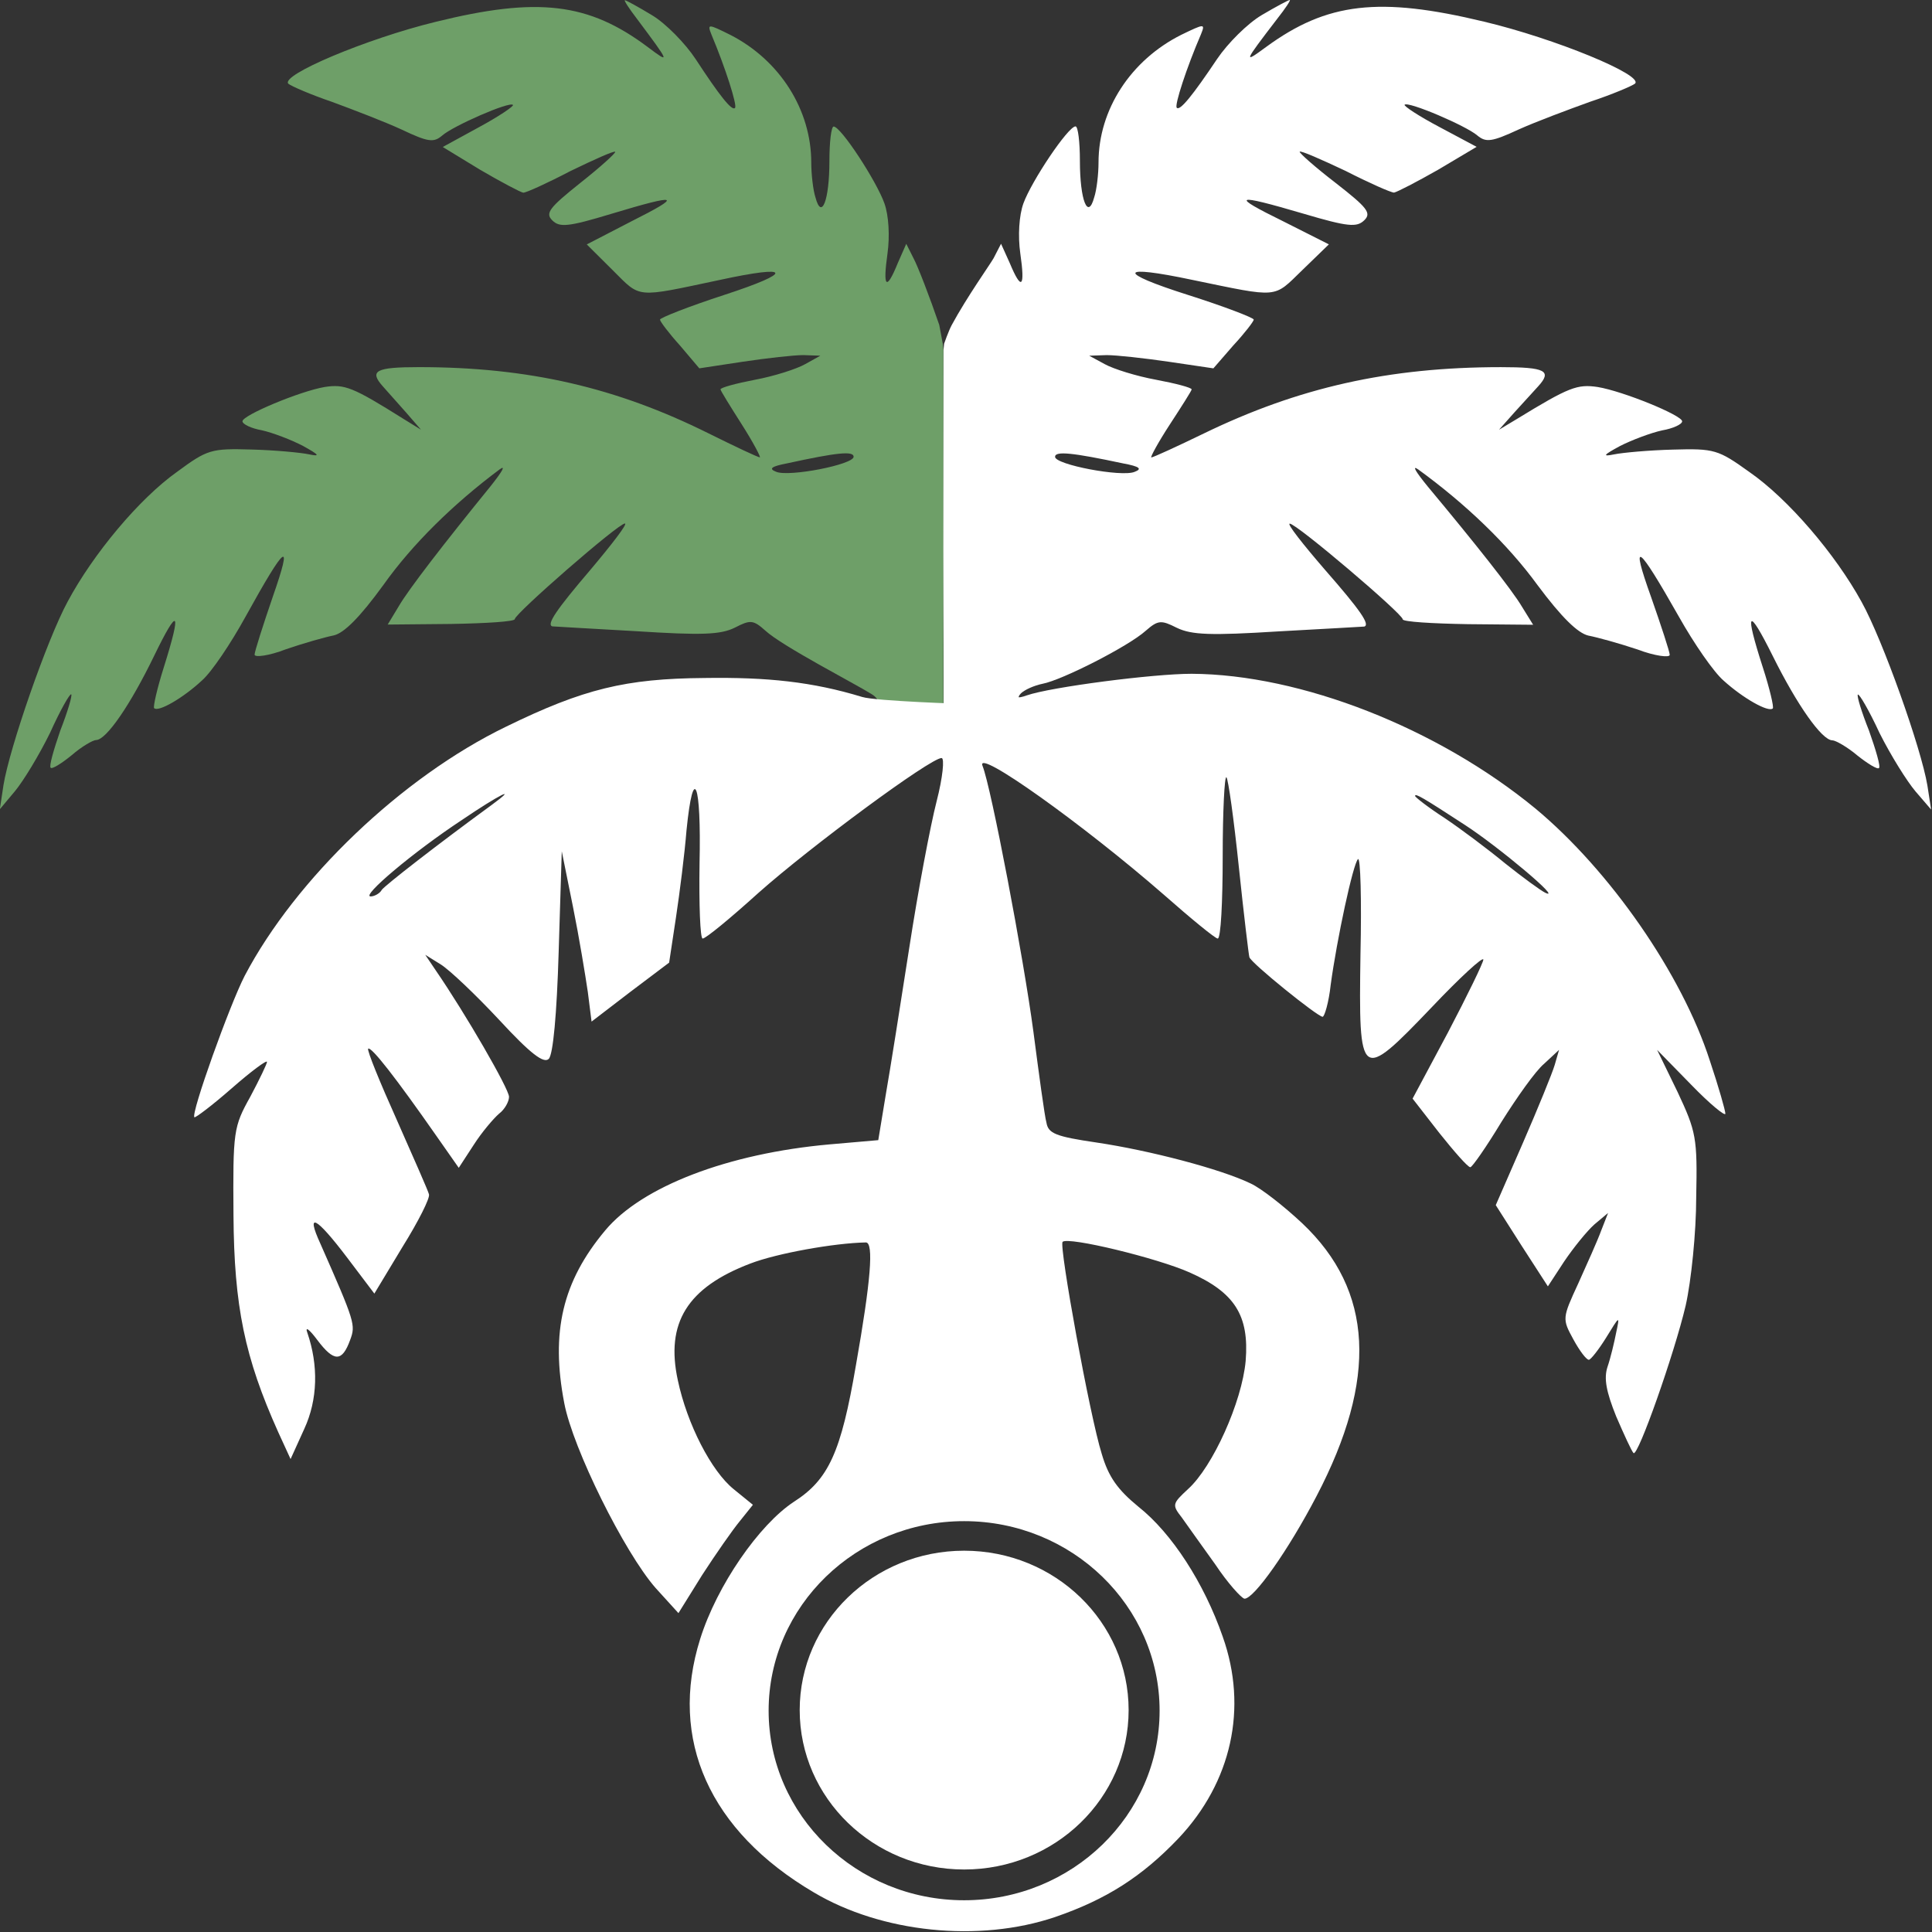 <?xml version="1.0" encoding="UTF-8" standalone="no"?>
<!DOCTYPE svg PUBLIC "-//W3C//DTD SVG 1.1//EN" "http://www.w3.org/Graphics/SVG/1.1/DTD/svg11.dtd">
<svg width="100%" height="100%" viewBox="0 0 1334 1334" version="1.1" xmlns="http://www.w3.org/2000/svg" xmlns:xlink="http://www.w3.org/1999/xlink" xml:space="preserve" xmlns:serif="http://www.serif.com/" style="fill-rule:evenodd;clip-rule:evenodd;stroke-linejoin:round;stroke-miterlimit:2;">
    <rect x="0" y="0" width="1334" height="1334" fill="#333333" stroke="none"/>
    <g transform="matrix(-4.178,7.06618e-20,-6.6751e-20,4.153,1391.58,-91.206)">
        <g id="Palm-Tree-Top-Left">
            <path d="M191.174,139.336C190.565,139.633 180.165,143.093 179.681,142.951C179.147,142.794 177.155,139.998 177.16,139.409C177.194,135.076 177.143,125.376 177.143,112.978L177.161,80.147L177.266,79.109L177.845,75.987C179.445,71.287 181.4,66.2 182.1,64.9L183.3,62.5L184.7,65.7C186.6,70.4 187.2,69.8 186.4,64.1C186,61.2 186.2,57.8 186.9,55.8C188.2,52.1 194.1,43 195.3,43C195.7,43 196,45.6 196,48.7C196,55.3 197.3,58.6 198.3,54.8C198.7,53.6 199,50.9 199,49C199,40.2 204.2,32 212.3,27.8C216.1,25.9 216.2,25.9 215.5,27.7C213.2,33.2 211.2,39.5 211.6,39.9C212.1,40.5 214.2,37.8 218.1,31.8C219.8,29.2 223,25.9 225.3,24.5C227.6,23.1 229.6,22 229.8,22C230,22 229.1,23.4 227.8,25.1C222.3,32.5 222.3,32.6 226,29.8C235.8,22.4 244.2,21.4 261.1,25.6C272.5,28.4 286.9,34.5 285.4,35.9C284.9,36.3 281.7,37.7 278.2,38.9C274.7,40.2 269.5,42.2 266.7,43.5C262.3,45.6 261.4,45.7 260,44.5C258.2,42.9 248.9,38.8 248.3,39.4C248.1,39.6 250.6,41.3 253.9,43.1L259.9,46.4L253.7,50.2C250.3,52.2 247.1,53.9 246.6,54C246.1,54 242.6,52.4 238.8,50.4C234.9,48.5 231.6,47 231.4,47.2C231.3,47.4 233.8,49.7 237.2,52.4C242.3,56.5 243,57.4 241.8,58.6C240.6,59.8 239.2,59.7 232,57.5C220.8,54.1 220.1,54.4 228.8,58.8L236.1,62.6L231.8,66.9C227.1,71.6 228.2,71.5 214.1,68.5C202.2,65.9 201.8,67.2 213.4,71C219.2,72.9 224,74.8 224,75.1C224,75.4 222.5,77.4 220.7,79.4L217.5,83.2L210.3,82.1C206.3,81.5 201.9,81 200.3,81L197.5,81.1L200,82.5C201.4,83.3 205.1,84.5 208.3,85.1C211.4,85.7 214,86.4 214,86.7C214,86.9 212.4,89.5 210.5,92.5C208.6,95.5 207.3,98 207.5,98C207.8,98 211.6,96.2 216,94C231.2,86.4 245.7,83 263.8,83C271,83 272.1,83.6 269.8,86.2C269.1,87 267.4,88.9 266,90.5L263.5,93.4L266.4,91.6C274.8,86.3 276.1,85.8 279.4,86.3C283.5,87 293,91 293,92C293,92.5 291.5,93.2 289.8,93.5C288,93.9 284.9,95.1 283,96.1C280.3,97.6 280.1,97.9 282,97.5C283.4,97.2 287.7,96.8 291.5,96.7C298.2,96.5 298.8,96.7 303.8,100.4C310.1,104.9 317.7,114.1 321.9,122C325.3,128.3 331.5,146.3 332.5,152.5L333.1,156.5L330.6,153.5C329.2,151.8 326.6,147.5 324.8,143.8C323.1,140 321.5,137.2 321.3,137.4C321.1,137.6 321.9,140.3 323.1,143.4C324.2,146.6 325,149.4 324.7,149.6C324.5,149.9 322.9,148.9 321.2,147.5C319.6,146.1 317.7,145 317.2,145C315.5,145 311.5,139.1 307.6,131C303.6,122.7 303,123.3 306,132.9C307.1,136.4 307.8,139.5 307.6,139.7C306.9,140.4 302.8,138 299.7,135.1C298.1,133.7 294.9,128.9 292.5,124.5C285.8,112.3 284.6,111.4 288,121.2C289.6,125.9 291,130.3 291,130.8C291,131.3 288.6,131 285.8,129.9C282.9,128.9 279.4,127.9 277.9,127.6C276.2,127.2 273.6,124.6 269.7,119.2C264.9,112.4 258.1,105.7 250.5,100C249.4,99.2 250.1,100.4 252,102.8C259.6,112.2 265.6,120 267.2,122.8L269,125.8L258.5,125.7C252.7,125.6 248,125.3 248,124.9C248,124 230.9,109 229.8,109C229.3,109 231.9,112.4 235.5,116.7C241.1,123.3 242.8,125.8 241.8,126.1C241.6,126.1 235.4,126.5 228,126.9C217.1,127.6 214,127.5 211.6,126.3C209.1,125 208.6,125 206.6,126.8C203.8,129.4 191.718,135.661 189.051,137.351C188.984,137.393 188.606,137.612 188.321,137.93C188.061,138.22 188.012,138.409 188.101,138.439C188.855,138.689 188.938,138.716 189.356,138.812C190.372,139.044 191.496,139.178 191.174,139.336ZM203,99C194.8,97.2 192,96.9 192,97.9C192,99.2 202.7,101.3 204.8,100.4C206.1,99.9 205.6,99.5 203,99Z" style="fill:rgb(110,159,104);"/>
        </g>
    </g>
    <g transform="matrix(4.287,-7.06834e-20,-6.85238e-20,4.156,-94.609,-91.441)">
        <g id="Palm-Tree-Top-Right">
            <path d="M186.172,137.872C186.183,137.851 182.311,139.38 182.311,139.38C182.311,139.38 174.082,139.206 174.052,138.959C174.049,138.931 174.045,129.208 174.045,129.208C174.047,129.174 174.005,118.997 174.005,113.212L174.037,80.145L174.129,79.109C174.129,79.109 174.841,76.993 175.36,75.999C177.782,71.368 181.576,65.872 182.1,64.9L183.3,62.5L184.7,65.7C186.6,70.4 187.2,69.8 186.4,64.1C186,61.2 186.2,57.8 186.9,55.8C188.2,52.1 194.1,43 195.3,43C195.7,43 196,45.6 196,48.7C196,55.3 197.3,58.6 198.3,54.8C198.7,53.6 199,50.9 199,49C199,40.2 204.2,32 212.3,27.8C216.1,25.9 216.2,25.9 215.5,27.7C213.2,33.2 211.2,39.5 211.6,39.9C212.1,40.5 214.2,37.8 218.1,31.8C219.8,29.2 223,25.9 225.3,24.5C227.6,23.1 229.6,22 229.8,22C230,22 229.1,23.4 227.8,25.1C222.3,32.5 222.3,32.6 226,29.8C235.8,22.4 244.2,21.4 261.1,25.6C272.5,28.4 286.9,34.5 285.4,35.9C284.9,36.3 281.7,37.7 278.2,38.9C274.7,40.2 269.5,42.2 266.7,43.5C262.3,45.6 261.4,45.7 260,44.5C258.2,42.9 248.9,38.8 248.3,39.4C248.1,39.6 250.6,41.3 253.9,43.1L259.9,46.4L253.7,50.2C250.3,52.2 247.1,53.9 246.6,54C246.1,54 242.6,52.4 238.8,50.4C234.9,48.5 231.6,47 231.4,47.2C231.3,47.4 233.8,49.7 237.2,52.4C242.3,56.5 243,57.4 241.8,58.6C240.6,59.8 239.2,59.7 232,57.5C220.8,54.1 220.1,54.4 228.8,58.8L236.1,62.6L231.8,66.9C227.1,71.6 228.2,71.5 214.1,68.5C202.2,65.9 201.8,67.2 213.4,71C219.2,72.9 224,74.8 224,75.1C224,75.4 222.5,77.4 220.7,79.4L217.5,83.2L210.3,82.1C206.3,81.5 201.9,81 200.3,81L197.5,81.1L200,82.5C201.4,83.3 205.1,84.5 208.3,85.1C211.4,85.7 214,86.4 214,86.7C214,86.9 212.4,89.5 210.5,92.5C208.6,95.5 207.3,98 207.5,98C207.8,98 211.6,96.2 216,94C231.2,86.4 245.7,83 263.8,83C271,83 272.1,83.6 269.8,86.2C269.1,87 267.4,88.9 266,90.5L263.5,93.4L266.4,91.6C274.8,86.3 276.1,85.8 279.4,86.3C283.5,87 293,91 293,92C293,92.5 291.5,93.2 289.8,93.5C288,93.9 284.9,95.1 283,96.1C280.3,97.6 280.1,97.9 282,97.5C283.4,97.2 287.7,96.8 291.5,96.7C298.2,96.5 298.8,96.7 303.8,100.4C310.1,104.9 317.7,114.1 321.9,122C325.3,128.3 331.5,146.3 332.5,152.5L333.1,156.5L330.6,153.5C329.2,151.8 326.6,147.5 324.8,143.8C323.1,140 321.5,137.2 321.3,137.4C321.1,137.6 321.9,140.3 323.1,143.4C324.2,146.6 325,149.4 324.7,149.6C324.5,149.9 322.9,148.9 321.2,147.5C319.6,146.1 317.7,145 317.2,145C315.5,145 311.5,139.1 307.6,131C303.6,122.7 303,123.3 306,132.9C307.1,136.4 307.8,139.5 307.6,139.7C306.9,140.4 302.8,138 299.7,135.1C298.1,133.7 294.9,128.9 292.5,124.5C285.8,112.3 284.6,111.4 288,121.2C289.6,125.9 291,130.3 291,130.8C291,131.3 288.6,131 285.8,129.9C282.9,128.9 279.4,127.9 277.9,127.6C276.2,127.2 273.6,124.6 269.7,119.2C264.9,112.4 258.1,105.7 250.5,100C249.4,99.2 250.1,100.4 252,102.8C259.6,112.2 265.6,120 267.2,122.8L269,125.8L258.5,125.7C252.7,125.6 248,125.3 248,124.9C248,124 230.9,109 229.8,109C229.3,109 231.9,112.4 235.5,116.7C241.1,123.3 242.8,125.8 241.8,126.1C241.6,126.1 235.4,126.5 228,126.9C217.1,127.6 214,127.5 211.6,126.3C209.1,125 208.6,125 206.6,126.8C203.8,129.4 193.1,135 190,135.6C188.6,135.9 187.1,136.6 186.5,137.2C186.174,137.572 186.098,137.761 186.172,137.872ZM203,99C194.8,97.2 192,96.9 192,97.9C192,99.2 202.7,101.3 204.8,100.4C206.1,99.9 205.6,99.5 203,99Z" style="fill:white;"/>
        </g>
    </g>
    <g transform="matrix(4.285,-7.06618e-20,-6.84945e-20,4.155,-94.171,-91.54)">
        <g id="Palm-Tree-Kettlebell">
            <path d="M186.005,137.836C186.064,138.004 186.705,137.867 187.4,137.6C191.3,136.2 207.8,134 214,134C231.6,134.1 253.6,143 269.4,156.4C281.4,166.7 293,183.9 297.5,198.3C298.9,202.6 300,206.6 300,207.1C300,207.6 297.5,205.5 294.5,202.3L289,196.5L292.3,203.5C295.3,210.1 295.5,211.1 295.3,221C295.3,226.8 294.5,234.9 293.6,239C291.8,246.9 285.9,264.2 285.2,263.5C284.9,263.2 283.7,260.5 282.4,257.4C280.8,253.3 280.4,251.1 281,249.2C281.5,247.7 282.1,245.1 282.4,243.5C283,240.6 283,240.6 280.8,244.3C279.6,246.3 278.3,248 278,248C277.6,248 276.5,246.5 275.5,244.6C273.7,241.2 273.7,241.1 276.3,235.3C277.7,232.1 279.4,228.2 280,226.5L281.1,223.6L278.9,225.5C277.7,226.6 275.5,229.4 274,231.7L271.4,235.8L267.2,229.1L263,222.3L267.4,211.9C269.8,206.2 272.1,200.4 272.5,199L273.2,196.5L270.8,198.8C269.4,200 266.4,204.4 263.9,208.5C261.5,212.6 259.2,216 258.9,216C258.5,216 256.3,213.4 253.9,210.3L249.6,204.6L255.3,193.6C258.4,187.5 261,182 261,181.5C261,180.9 257.2,184.5 252.7,189.4C241.1,201.9 240.9,201.7 241.2,180.6C241.4,171.5 241.2,164.4 240.8,164.8C240,165.6 237.4,178.1 236.4,185.7C236.1,188.6 235.4,191 235.1,191C234.3,191 223.6,182.1 223.3,181.1C223.2,180.8 222.4,174 221.6,166.1C220.8,158.2 219.9,151.5 219.6,151.2C219.3,150.9 219,156.8 219,164.3C219,171.9 218.7,178 218.2,178C217.8,178 213.9,174.7 209.5,170.7C196.6,159.1 179.1,146.2 180.3,149.3C181.7,152.9 186.9,181.1 188.5,193.5C189.4,200.6 190.3,207.5 190.6,208.6C190.9,210.4 192.1,210.9 198.7,211.9C207.2,213.2 218.7,216.3 223.5,218.7C225.2,219.5 228.9,222.5 231.8,225.3C243.3,236.5 244,251.2 234.1,270.7C229.6,279.6 224,287.8 222.5,287.7C222,287.6 219.8,285.1 217.8,282C215.7,279 213.3,275.5 212.4,274.2C210.8,272.1 210.9,271.9 213.4,269.5C217.4,265.8 222.1,255 222.7,248.2C223.3,240.6 220.9,236.8 213.7,233.5C208.5,231.1 194.1,227.5 193.2,228.4C192.6,229.1 197.6,257.4 199.5,263.6C200.6,267.5 202.1,269.6 205.4,272.4C210.8,276.8 216,285.1 219,294C223.1,305.9 220.4,318.2 211.9,327.5C206,333.9 200.2,337.7 192,340.6C179.7,344.9 164,343.2 153.1,336.5C136.3,326.3 129.7,311.1 134.8,294.4C137.5,285.5 144.3,275.4 149.9,271.6C155.5,267.9 157.5,263.4 159.9,248.9C162.3,234.9 162.8,228.5 161.5,228.5C156.4,228.6 147.2,230.3 142.9,232C132.7,236 129.2,241.9 131.2,251.4C132.7,258.7 136.6,266.5 140.2,269.5L143.3,272.1L141.2,274.8C140,276.3 137.3,280.3 135.1,283.8L131.3,290.1L127.6,285.9C122.6,280 114.3,262.8 112.9,255.2C110.7,243.4 112.6,235 119.5,226.5C125.4,219.2 139.3,213.7 155.7,212.2L163.5,211.5L164.7,204C165.4,199.9 167.1,188.8 168.5,179.5C169.9,170.1 171.9,159.2 172.9,155.2C173.9,151.2 174.2,148 173.7,148C171.9,148 152.6,162.7 144.2,170.4C139.7,174.6 135.7,178 135.2,178C134.8,178 134.6,172.4 134.7,165.5C135,152 133.7,148.7 132.6,160C132.3,163.9 131.5,170.4 130.9,174.5L129.8,182L123.5,186.9L117.3,191.8L116.7,186.9C116.3,184.1 115.3,177.8 114.3,172.7L112.5,163.5L112,180.2C111.7,190.6 111.1,197.3 110.4,198C109.6,198.8 107.5,197.2 102.4,191.5C98.6,187.3 94.4,183.2 93,182.3L90.5,180.7L92.2,183.3C97,190.5 104,203 104,204.3C104,205.1 103.3,206.4 102.4,207.1C101.5,207.9 99.6,210.2 98.3,212.3L95.9,216.1L92.3,210.8C85.8,201.2 81.8,195.9 81.3,196.3C81.1,196.6 83.2,201.9 85.9,208.1C88.6,214.4 91,220 91.1,220.5C91.3,221.1 89.4,225 86.8,229.3L82.3,237L77.9,231C72.9,224.2 71.2,223.3 73.6,228.7C79.2,241.8 79.3,242.2 78.4,244.7C77.1,248.4 75.8,248.4 73.1,244.7C71.8,242.9 71.1,242.4 71.5,243.5C73.3,248.9 73.2,254.6 71,259.5L68.8,264.5L66.8,260C61.4,247.6 59.7,239.1 59.6,224C59.5,210 59.6,209.3 62.3,204.3C63.8,201.4 65,198.8 65,198.5C65,198.1 62.4,200.1 59.3,202.9C56.2,205.7 53.5,207.8 53.3,207.7C52.7,207.1 59,189 61.4,184.2C69.6,168.1 86.7,151.2 103.5,142.8C116,136.5 122.8,134.8 135.5,134.7C145.626,134.543 152.905,135.336 160.915,137.855C163.109,138.545 177.498,139.02 177.502,139.014L186.005,137.836ZM258,159.1C251.3,154.6 250,153.8 250,154.3C250,154.5 252.1,156.2 254.8,158C257.4,159.8 261.8,163.2 264.5,165.5C267.3,167.8 270.2,170 271,170.4C273.9,171.8 263.4,162.7 258,159.1ZM177.332,274.815C159.947,274.815 145.832,288.929 145.832,306.315C145.832,323.7 159.947,337.815 177.332,337.815C194.718,337.815 208.832,323.7 208.832,306.315C208.832,288.929 194.718,274.815 177.332,274.815ZM101.2,155.8C105.7,152.4 102.4,154.1 96.4,158.3C88.6,163.6 80.1,171 81.7,171C82.3,171 83.2,170.5 83.5,169.9C84.1,169.1 92.3,162.5 101.2,155.8Z" style="fill:white;"/>
        </g>
    </g>
    <g transform="matrix(3.996,-6.58934e-20,-6.75325e-20,4.096,-77.309,-123.076)">
        <g id="Kettlebell-Face">
            <ellipse cx="185.946" cy="318.325" rx="28.418" ry="26.87" style="fill:white;"/>
        </g>
    </g>
</svg>
